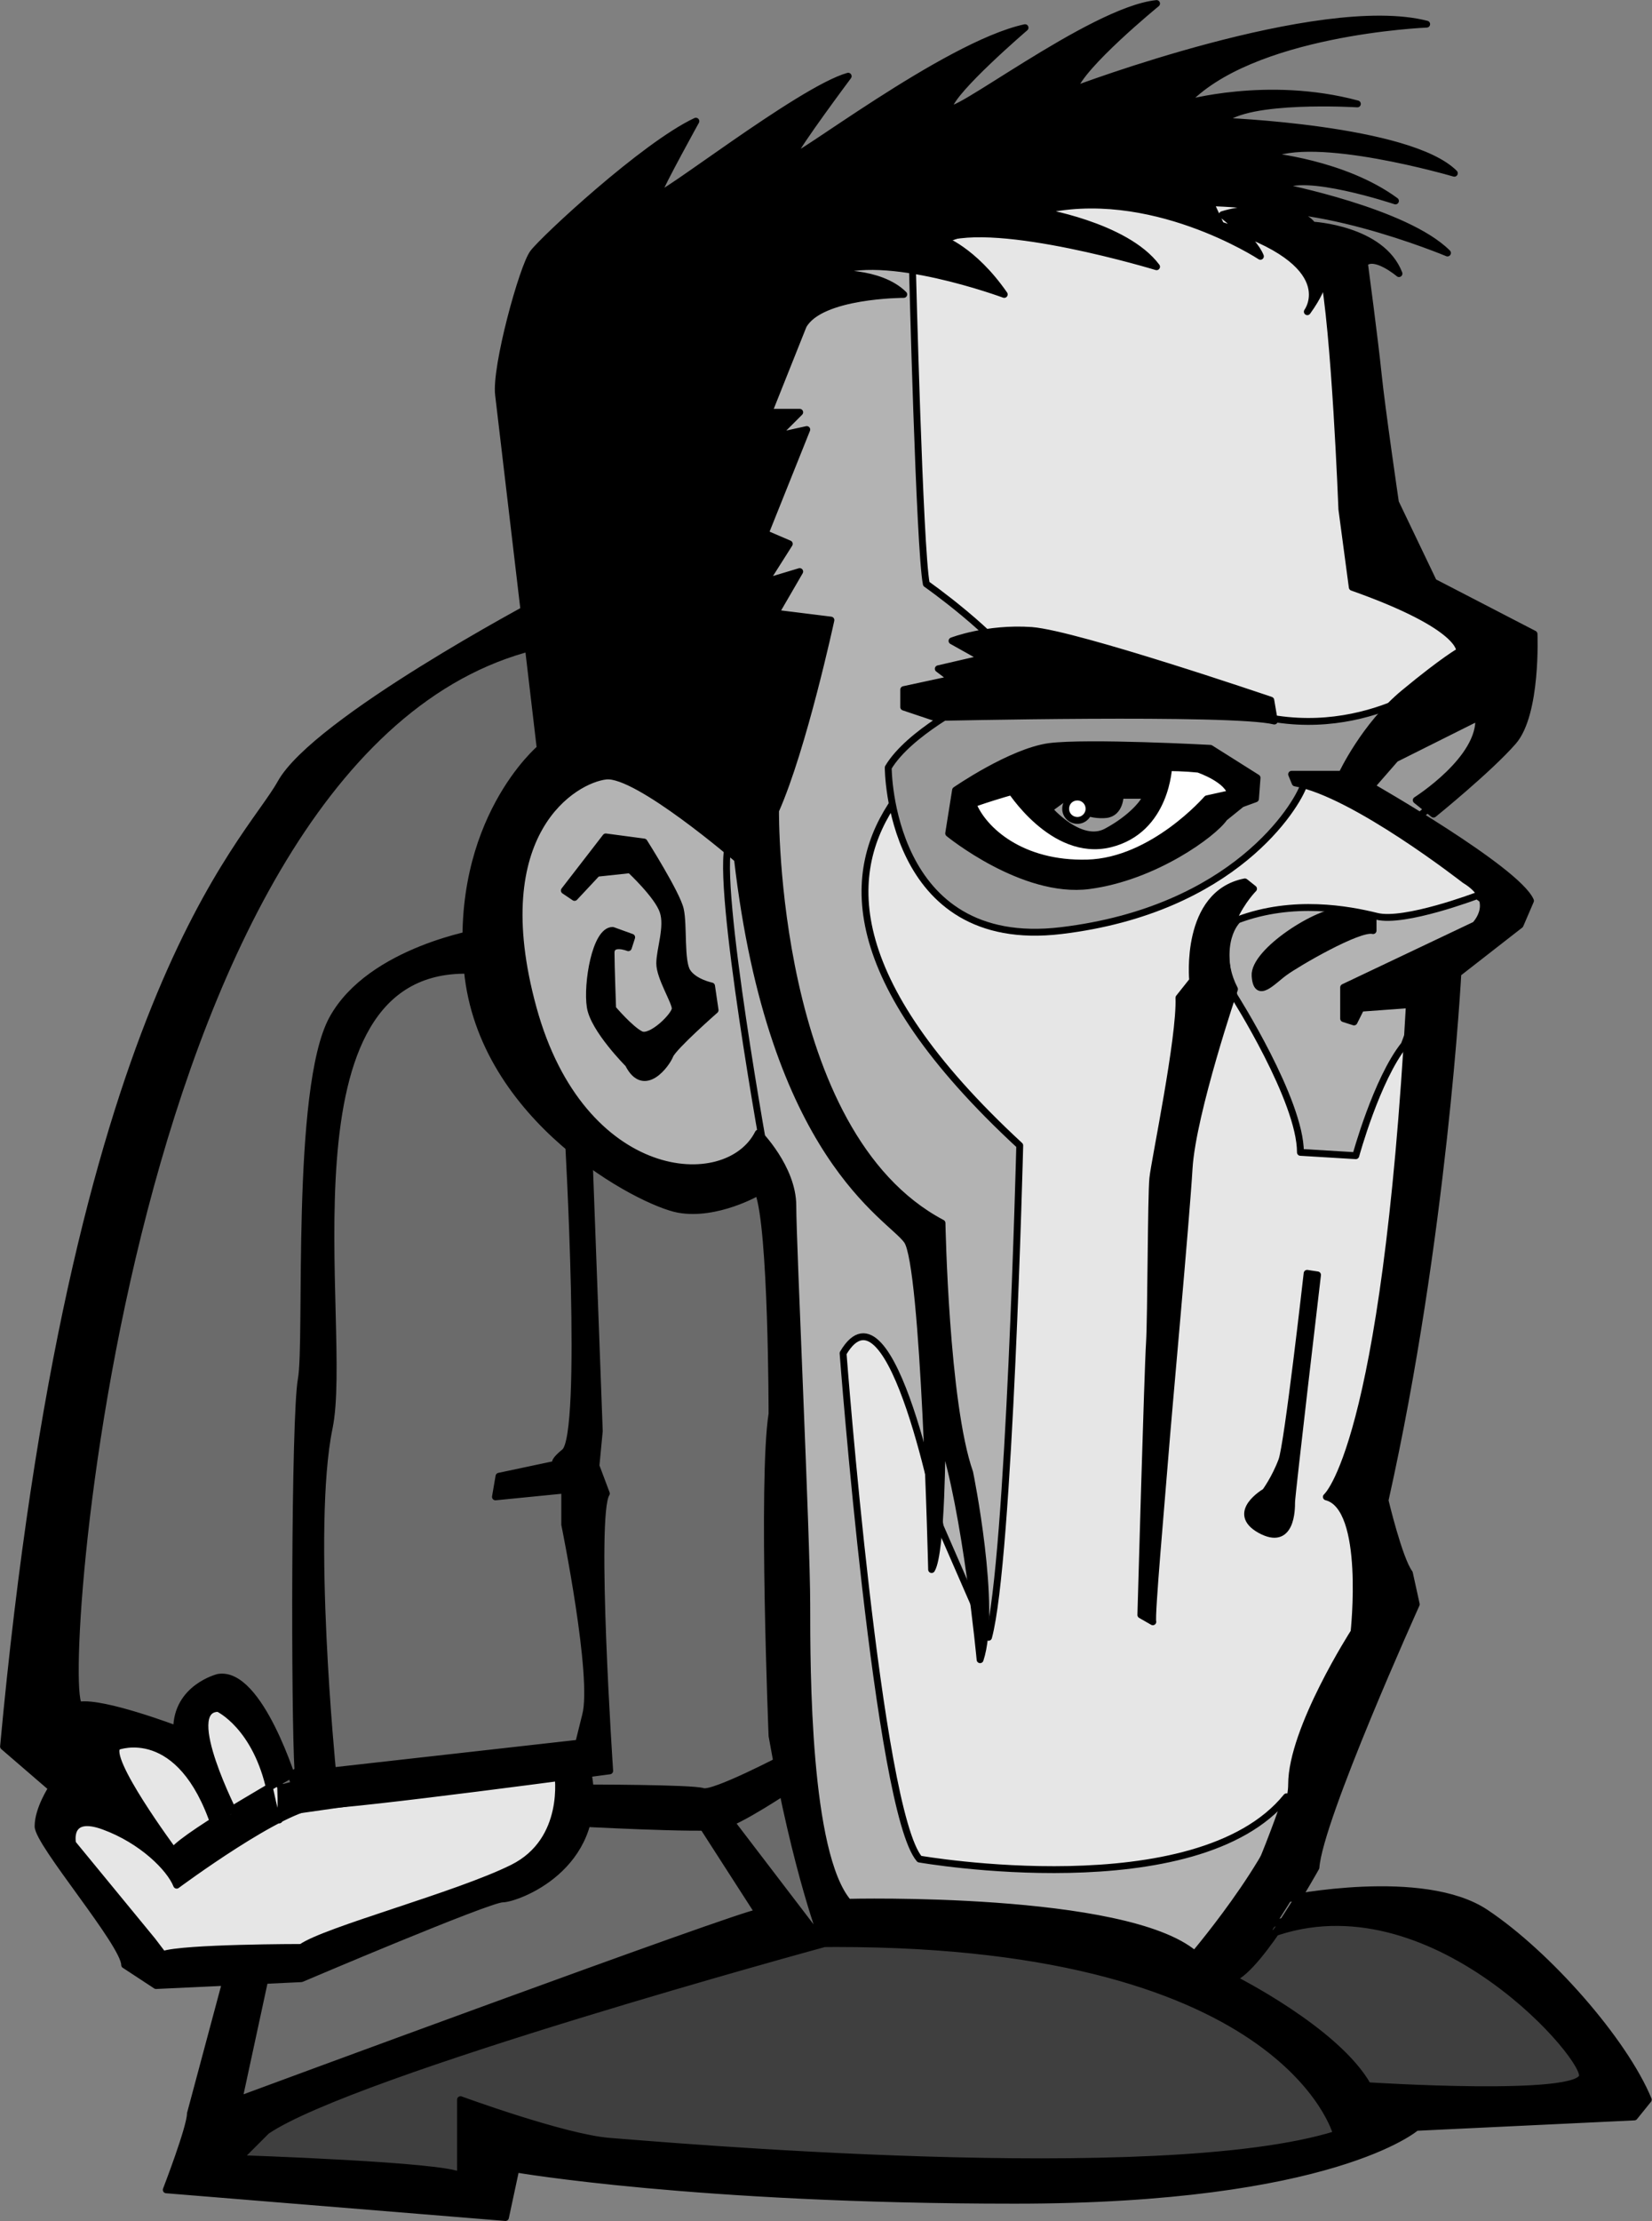 <svg xmlns="http://www.w3.org/2000/svg" xml:space="preserve" width="318.085" height="427.427" fill-rule="evenodd" stroke-linejoin="round" stroke-width="28.222" preserveAspectRatio="xMidYMid" version="1.2" viewBox="0 0 8416.001 11309"><rect x="0" y="0" width="8416.001" height="11309" fill="#808080" stroke="none"/><defs class="ClipPathGroup"><clipPath id="a" clipPathUnits="userSpaceOnUse"><path d="M0 0h21590v27940H0z"/></clipPath></defs><g class="SlideGroup"><g class="Slide" clip-path="url(#a)" transform="translate(-6588 -8263)"><g class="Page"><g class="Group"><g class="com.sun.star.drawing.ClosedBezierShape"><path fill="none" d="M7620 17990h7164v1451H7620z" class="BoundingBox"/><path fill="#3f3f3f" d="M12913 18097s546-175 934-35c388 141 865 689 918 813 0 0-1147 141-1306 88l89 160s-2506 564-4517 52l18 247-1411-158s370-336 705-425c335-88 2258-742 2258-742s1765 36 2170 301z"/><path fill="none" stroke="#000" stroke-width="35" d="M12913 18097s546-175 934-35c388 141 865 689 918 813 0 0-1147 141-1306 88l89 160s-2506 564-4517 52l18 247-1411-158s370-336 705-425c335-88 2258-742 2258-742s1765 36 2170 301z"/></g><g class="com.sun.star.drawing.ClosedBezierShape"><path fill="none" d="M6773 11527h3830v6009H6773z" class="BoundingBox"/><path fill="#6b6b6b" d="m10496 14200 88 2947-18 141-229 194-759 35-123-300-1412 212s-265-582-335-547c-71 36-159 300-159 300l-758-176s229-5400 2567-5461l44 643s-476 512-362 821c115 309 486 997 547 1112 0 0 450 432 909 79z"/><path fill="none" stroke="#000" stroke-width="35" d="m10496 14200 88 2947-18 141-229 194-759 35-123-300-1412 212s-265-582-335-547c-71 36-159 300-159 300l-758-176s229-5400 2567-5461l44 643s-476 512-362 821c115 309 486 997 547 1112 0 0 450 432 909 79z"/></g><g class="com.sun.star.drawing.ClosedBezierShape"><path fill="none" d="M7637 17268h3231v1837H7637z" class="BoundingBox"/><path fill="#6b6b6b" d="m10567 17286 282 829s-3124 830-3194 971l158-794 406-18 1095-477 194-353 724 18z"/><path fill="none" stroke="#000" stroke-width="35" d="m10567 17286 282 829s-3124 830-3194 971l158-794 406-18 1095-477 194-353 724 18z"/></g><g class="com.sun.star.drawing.PolyPolygonShape"><path fill="none" d="M6879 16862h2719v1414H6879z" class="BoundingBox"/><path fill="#e6e6e6" d="m9579 17269-177 423-1271 565-882-35-352-636 141-424 529-71 141-211 388 600z"/><path fill="none" stroke="#000" stroke-width="35" d="m9579 17269-177 423-1271 565-882-35-352-636 141-424 529-71 141-211 388 600z"/></g><g class="com.sun.star.drawing.ClosedBezierShape"><path fill="none" d="M10232 9147h4058v9165h-4058z" class="BoundingBox"/><path fill="#e6e6e6" d="m12894 9190 495 600 282 1340 565 424-600 777s494 388 635 529l-388 529s-141 2399-317 2540l105 565-812 1799s-1694-458-1976-352c0 0-424-2506-353-3811 70-1306-36 106-36 106s-351-2540-211-3423c141-882 353-1059 952-1270 601-212 1095-458 1659-353z"/><path fill="none" stroke="#000" stroke-width="35" d="m12894 9190 495 600 282 1340 565 424-600 777s494 388 635 529l-388 529s-141 2399-317 2540l105 565-812 1799s-1694-458-1976-352c0 0-424-2506-353-3811 70-1306-36 106-36 106s-351-2540-211-3423c141-882 353-1059 952-1270 601-212 1095-458 1659-353z"/></g><g class="com.sun.star.drawing.ClosedBezierShape"><path fill="none" d="M12816 12805h1492v1361h-1492z" class="BoundingBox"/><path fill="#b3b3b3" d="M14113 12823s-371 141-512 105c-142-35-425-88-707 18 0 0-122 106-18 389 0 0 337 530 337 795l282 17s106-389 247-565l106-282 441-354z"/><path fill="none" stroke="#000" stroke-width="35" d="M14113 12823s-371 141-512 105c-142-35-425-88-707 18 0 0-122 106-18 389 0 0 337 530 337 795l282 17s106-389 247-565l106-282 441-354z"/></g><g class="com.sun.star.drawing.ClosedBezierShape"><path fill="none" d="M9132 12078h1579v2304H9132z" class="BoundingBox"/><path fill="#b3b3b3" d="M10301 12559s-529-582-758-441c-231 141-494 565-354 1253 141 689 777 1024 1024 989 0 0 513-177 477-566-35-388-389-1235-389-1235z"/><path fill="none" stroke="#000" stroke-width="35" d="M10301 12559s-529-582-758-441c-231 141-494 565-354 1253 141 689 777 1024 1024 989 0 0 513-177 477-566-35-388-389-1235-389-1235z"/></g><g class="com.sun.star.drawing.ClosedBezierShape"><path fill="none" d="M10251 9558h2910v8789h-2910z" class="BoundingBox"/><path fill="#b3b3b3" d="M11236 9613s36 1447 71 1623c0 0 353 247 494 459 141 211-1870 688-18 2400 0 0-53 2116-159 2504l-246-564s-247-1305-495-882c0 0 177 2328 389 2575 0 0 1412 247 1870-317 0 0-247 741-458 917 0 0-1236-353-1766-282 0 0-318-635-318-812 0-176-105-3034-105-3034s-264-1447-194-1641c0 0-299-3368 935-2946z"/><path fill="none" stroke="#000" stroke-width="35" d="M11236 9613s36 1447 71 1623c0 0 353 247 494 459 141 211-1870 688-18 2400 0 0-53 2116-159 2504l-246-564s-247-1305-495-882c0 0 177 2328 389 2575 0 0 1412 247 1870-317 0 0-247 741-458 917 0 0-1236-353-1766-282 0 0-318-635-318-812 0-176-105-3034-105-3034s-264-1447-194-1641c0 0-299-3368 935-2946z"/></g><g class="com.sun.star.drawing.ClosedBezierShape"><path fill="none" d="M11095 11694h3197v1334h-3197z" class="BoundingBox"/><path fill="#999" d="M13936 11712s-459 371-1059 158l-1341-35s-318 159-423 336c0 0 0 936 881 830 883-106 1201-636 1236-742 0 0 494 89 565 177 0 0 511-388 476-636z"/><path fill="none" stroke="#000" stroke-width="35" d="M13936 11712s-459 371-1059 158l-1341-35s-318 159-423 336c0 0 0 936 881 830 883-106 1201-636 1236-742 0 0 494 89 565 177 0 0 511-388 476-636z"/></g><g class="com.sun.star.drawing.ClosedBezierShape"><path fill="none" d="M11474 12115h1484v636h-1484z" class="BoundingBox"/><path fill="#fff" d="M12939 12277s-159-166-547-141c-389 27-495 9-645 80-150 70-255 123-255 123s194 442 626 389c433-53 821-451 821-451z"/><path fill="none" stroke="#000" stroke-width="35" d="M12939 12277s-159-166-547-141c-389 27-495 9-645 80-150 70-255 123-255 123s194 442 626 389c433-53 821-451 821-451z"/></g><g class="com.sun.star.drawing.ClosedBezierShape"><path fill="none" d="M11862 12250h620v312h-620z" class="BoundingBox"/><path fill="#999" d="m12463 12268-478 8-105 63s70 213 309 204c0 0 256-72 274-275z"/><path fill="none" stroke="#000" stroke-width="35" d="m12463 12268-478 8-105 63s70 213 309 204c0 0 256-72 274-275z"/></g><g class="com.sun.star.drawing.ClosedBezierShape"><path fill="none" d="M7417 8263h7587v11309H7417z" class="BoundingBox"/><path d="M13274 9409s353 18 441 247c0 0-124-105-176-53 0 0 52 388 70 565 18 176 88 653 88 653l194 405 512 265s17 405-106 547c-123 141-406 370-406 370l-88-71s335-211 318-423l-424 212-123 141s741 423 811 582l-53 123-317 247s-71 1342-371 2683c0 0 71 299 124 370l35 159s-494 1093-511 1340c0 0-283 512-424 565 0 0 529 264 688 546 0 0 1094 71 1094-52 0-124-812-1041-1623-706l123-194s688-141 1006 71c317 211 705 652 829 952l-71 88-1111 53s-423 371-2046 371c-1624 0-2541-159-2541-159l-53 247-1728-141s123-318 123-388l194-724h194l-141 653s2575-952 2646-952l-318-494 141-18 512 670s-2399 653-2840 953l-141 141s1058 35 1129 88v-388s529 194 758 212c230 17 2806 247 3705-36 0 0-258-1003-2664-970-644 9 53 0 53 0s-141-353-265-1058c0 0-53-1305 0-1640 0 0 0-953-70-1129 0 0-212 123-406 88s-1005-459-1076-1218c-70-759 371-1129 371-1129s-195-1658-212-1799c-18-141 123-653 176-723 53-71 565-547 829-671 0 0-176 318-194 371-17 53 723-530 970-600 0 0-264 353-282 406s777-565 1183-653c0 0-370 317-388 406-18 88 723-494 1058-529 0 0-388 317-423 440 0 0 1252-475 1799-335 0 0-900 36-1235 406 0 0 424-123 882 0 0 0-564-35-688 88 0 0 953 36 1182 265 0 0-723-212-952-88 0 0 388 35 652 229 0 0-476-159-582-71 0 0 635 124 847 336 0 0-759-318-1147-195 0 0 159 124 194 212 0 0-564-370-1129-229 0 0 441 70 600 282 0 0-811-247-1093-141 0 0 158 53 317 282 0 0-618-229-883-106 0 0 247-17 371 106 0 0-424 0-512 159l-176 441h158l-123 123 159-35-212 529 123 53-123 194 176-53-123 212 282 35s-141 653-282 970c0 0-18 1642 848 2100 0 0 17 918 141 1270 0 0 141 688 53 953 0 0-71-759-194-1129 0 0 0 582-53 670 0 0-36-1552-125-1675-88-124-688-424-864-1942 0 0-512-441-670-423-159 18-618 282-371 1182s988 953 1147 636c0 0 176 176 176 370s71 1694 71 2029 0 1270 211 1517c0 0 1412-36 1765 264 0 0 494-582 494-864s318-776 318-776 70-635-141-688c0 0 299-247 423-2506l-247 18-35 70-53-17v-159l670-318s123-123-53-229c0 0-564-441-864-494l-18-44h256s115-247 317-414c203-168 283-212 283-212s26-123-547-326l-53-397s-35-917-97-1217c0 0 35 53-79 211 0 0 185-247-441-441l-53-114s458 9 520 114z"/><path fill="none" stroke="#000" stroke-width="35" d="M13274 9409s353 18 441 247c0 0-124-105-176-53 0 0 52 388 70 565 18 176 88 653 88 653l194 405 512 265s17 405-106 547c-123 141-406 370-406 370l-88-71s335-211 318-423l-424 212-123 141s741 423 811 582l-53 123-317 247s-71 1342-371 2683c0 0 71 299 124 370l35 159s-494 1093-511 1340c0 0-283 512-424 565 0 0 529 264 688 546 0 0 1094 71 1094-52 0-124-812-1041-1623-706l123-194s688-141 1006 71c317 211 705 652 829 952l-71 88-1111 53s-423 371-2046 371c-1624 0-2541-159-2541-159l-53 247-1728-141s123-318 123-388l194-724h194l-141 653s2575-952 2646-952l-318-494 141-18 512 670s-2399 653-2840 953l-141 141s1058 35 1129 88v-388s529 194 758 212c230 17 2806 247 3705-36 0 0-258-1003-2664-970-644 9 53 0 53 0s-141-353-265-1058c0 0-53-1305 0-1640 0 0 0-953-70-1129 0 0-212 123-406 88s-1005-459-1076-1218c-70-759 371-1129 371-1129s-195-1658-212-1799c-18-141 123-653 176-723 53-71 565-547 829-671 0 0-176 318-194 371-17 53 723-530 970-600 0 0-264 353-282 406s777-565 1183-653c0 0-370 317-388 406-18 88 723-494 1058-529 0 0-388 317-423 440 0 0 1252-475 1799-335 0 0-900 36-1235 406 0 0 424-123 882 0 0 0-564-35-688 88 0 0 953 36 1182 265 0 0-723-212-952-88 0 0 388 35 652 229 0 0-476-159-582-71 0 0 635 124 847 336 0 0-759-318-1147-195 0 0 159 124 194 212 0 0-564-370-1129-229 0 0 441 70 600 282 0 0-811-247-1093-141 0 0 158 53 317 282 0 0-618-229-883-106 0 0 247-17 371 106 0 0-424 0-512 159l-176 441h158l-123 123 159-35-212 529 123 53-123 194 176-53-123 212 282 35s-141 653-282 970c0 0-18 1642 848 2100 0 0 17 918 141 1270 0 0 141 688 53 953 0 0-71-759-194-1129 0 0 0 582-53 670 0 0-36-1552-125-1675-88-124-688-424-864-1942 0 0-512-441-670-423-159 18-618 282-371 1182s988 953 1147 636c0 0 176 176 176 370s71 1694 71 2029 0 1270 211 1517c0 0 1412-36 1765 264 0 0 494-582 494-864s318-776 318-776 70-635-141-688c0 0 299-247 423-2506l-247 18-35 70-53-17v-159l670-318s123-123-53-229c0 0-564-441-864-494l-18-44h256s115-247 317-414c203-168 283-212 283-212s26-123-547-326l-53-397s-35-917-97-1217c0 0 35 53-79 211 0 0 185-247-441-441l-53-114s458 9 520 114z"/></g><g class="com.sun.star.drawing.ClosedBezierShape"><path fill="none" d="M11174 11453h1925v500h-1925z" class="BoundingBox"/><path d="m13080 11934-18-106s-989-337-1218-355c-229-16-406 53-406 53l159 89-229 53 70 53-246 53v89l158 53s1518-35 1730 18z"/><path fill="none" stroke="#000" stroke-width="35" d="m13080 11934-18-106s-989-337-1218-355c-229-16-406 53-406 53l159 89-229 53 70 53-246 53v89l158 53s1518-35 1730 18z"/></g><g class="com.sun.star.drawing.ClosedBezierShape"><path fill="none" d="M11403 12037h1608v758h-1608z" class="BoundingBox"/><path d="m12984 12330 8-107-238-150s-627-34-821-9c-195 27-477 222-477 222l-35 220s379 310 715 266c335-44 636-266 689-345l88-71-18-61-158 35s-275 318-610 327c-336 9-530-168-583-301 0 0 618-230 1149-177 0 0 158 53 167 133l53 44z"/><path fill="none" stroke="#000" stroke-width="35" d="m12984 12330 8-107-238-150s-627-34-821-9c-195 27-477 222-477 222l-35 220s379 310 715 266c335-44 636-266 689-345l88-71-18-61-158 35s-275 318-610 327c-336 9-530-168-583-301 0 0 618-230 1149-177 0 0 158 53 167 133l53 44z"/></g><g class="com.sun.star.drawing.ClosedBezierShape"><path fill="none" d="M11712 12121h849v467h-849z" class="BoundingBox"/><path d="M12542 12162s-9 327-300 398c-292 70-512-284-512-284l220-88 79 124-97 71s159 185 292 115c133-71 203-160 203-186h-132s0 89-71 98c-70 8-212-18-248-187-35-166-26-35-26-35s486-35 592-26z"/><path fill="none" stroke="#000" stroke-width="35" d="M12542 12162s-9 327-300 398c-292 70-512-284-512-284l220-88 79 124-97 71s159 185 292 115c133-71 203-160 203-186h-132s0 89-71 98c-70 8-212-18-248-187-35-166-26-35-26-35s486-35 592-26z"/></g><g class="com.sun.star.drawing.ClosedBezierShape"><path fill="none" d="M12964 12885h638v426h-638z" class="BoundingBox"/><path d="M13583 13001v-54s-44-35-159-44c-115-8-450 204-442 328s88 27 151-18c61-45 380-231 450-212z"/><path fill="none" stroke="#000" stroke-width="35" d="M13583 13001v-54s-44-35-159-44c-115-8-450 204-442 328s88 27 151-18c61-45 380-231 450-212z"/></g><g class="com.sun.star.drawing.ClosedBezierShape"><path fill="none" d="M12382 12735h611v3804h-611z" class="BoundingBox"/><path d="m12930 12753 44 35s-238 238-97 511c0 0-213 627-231 910-17 282-105 1234-123 1465-18 229-71 820-62 846l-61-35s35-1253 44-1386c8-132 8-749 17-837 9-89 141-716 133-919l70-88s-44-441 266-502z"/><path fill="none" stroke="#000" stroke-width="35" d="m12930 12753 44 35s-238 238-97 511c0 0-213 627-231 910-17 282-105 1234-123 1465-18 229-71 820-62 846l-61-35s35-1253 44-1386c8-132 8-749 17-837 9-89 141-716 133-919l70-88s-44-441 266-502z"/></g><g class="com.sun.star.drawing.ClosedBezierShape"><path fill="none" d="M9445 12506h805v1262h-805z" class="BoundingBox"/><path d="m9515 12832-52-35 211-273 195 26s168 265 185 344c18 79 0 266 36 318 35 53 123 71 123 71l18 123s-212 186-230 230c-17 44-132 203-212 44 0 0-177-177-194-291-18-115 26-389 114-389l97 35-17 53s-88-35-88 26c0 63 8 284 8 284s89 105 143 132c52 26 176-97 176-132 0-36-79-159-79-230s44-186 17-265c-26-80-168-212-168-212l-168 18z"/><path fill="none" stroke="#000" stroke-width="35" d="m9515 12832-52-35 211-273 195 26s168 265 185 344c18 79 0 266 36 318 35 53 123 71 123 71l18 123s-212 186-230 230c-17 44-132 203-212 44 0 0-177-177-194-291-18-115 26-389 114-389l97 35-17 53s-88-35-88 26c0 63 8 284 8 284s89 105 143 132c52 26 176-97 176-132 0-36-79-159-79-230s44-186 17-265c-26-80-168-212-168-212l-168 18z"/></g><g class="com.sun.star.drawing.ClosedBezierShape"><path fill="none" d="M12926 14728h393v1366h-393z" class="BoundingBox"/><path d="M13247 14746s-99 877-129 953c-35 93-84 159-84 159s-184 106-26 194c160 88 160-106 160-141 0-36 132-1157 132-1157z"/><path fill="none" stroke="#000" stroke-width="35" d="M13247 14746s-99 877-129 953c-35 93-84 159-84 159s-184 106-26 194c160 88 160-106 160-141 0-36 132-1157 132-1157z"/></g><g class="com.sun.star.drawing.ClosedBezierShape"><path fill="none" d="M6588 11315h3125v7076H6588z" class="BoundingBox"/><path d="M9324 11333s-1130 599-1306 917c-177 317-1060 1094-1412 4905l246 212s-70 106-70 194 441 600 441 706l160 105 740-35s954-406 1025-406c70 0 511-158 440-617l-158-18s53 336-230 477-953 317-1077 405c0 0-599 0-705 36l-54-71-406-494s-35-159 159-88 336 212 371 300c0 0 547-406 724-406 176 0 1482-176 1482-176s-88-1306-17-1412l-53-141 17-177-53-1429-105-70s88 1517-18 1605 0 53 0 53l-335 71-18 105 353-35v176s159 778 106 972l-35 141-1254 141s-123-1236-17-1747c105-512-283-2346 706-2329l71-195s-566 89-760 442-123 1641-159 1835c-35 194-35 1712-17 1994 0 0-565 317-635 406 0 0-354-477-283-530 0 0 318-123 494 406l106-53s-282-547-88-547c0 0 194 89 265 424 70 335 53-18 53-18l70-18s-176-582-388-546c0 0-212 52-212 264 0 0-371-141-494-123-124 17 211-4941 2365-5400z"/><path fill="none" stroke="#000" stroke-width="35" d="M9324 11333s-1130 599-1306 917c-177 317-1060 1094-1412 4905l246 212s-70 106-70 194 441 600 441 706l160 105 740-35s954-406 1025-406c70 0 511-158 440-617l-158-18s53 336-230 477-953 317-1077 405c0 0-599 0-705 36l-54-71-406-494s-35-159 159-88 336 212 371 300c0 0 547-406 724-406 176 0 1482-176 1482-176s-88-1306-17-1412l-53-141 17-177-53-1429-105-70s88 1517-18 1605 0 53 0 53l-335 71-18 105 353-35v176s159 778 106 972l-35 141-1254 141s-123-1236-17-1747c105-512-283-2346 706-2329l71-195s-566 89-760 442-123 1641-159 1835c-35 194-35 1712-17 1994 0 0-565 317-635 406 0 0-354-477-283-530 0 0 318-123 494 406l106-53s-282-547-88-547c0 0 194 89 265 424 70 335 53-18 53-18l70-18s-176-582-388-546c0 0-212 52-212 264 0 0-371-141-494-123-124 17 211-4941 2365-5400z"/></g><g class="com.sun.star.drawing.ClosedBezierShape"><path fill="none" d="M9498 17189h1132v396H9498z" class="BoundingBox"/><path d="M10593 17207s-371 195-424 177-601-18-601-18l-52 178s653 35 741 17c90-17 354-195 354-195z"/><path fill="none" stroke="#000" stroke-width="35" d="M10593 17207s-371 195-424 177-601-18-601-18l-52 178s653 35 741 17c90-17 354-195 354-195z"/></g><g class="Group"><g class="com.sun.star.drawing.ClosedBezierShape"><path fill="none" d="M11999 12303h156v156h-156z" class="BoundingBox"/><path fill="#fff" d="M12077 12440c-34 0-60-27-60-59 0-34 26-60 60-60 32 0 59 26 59 60 0 32-27 59-59 59z"/><path fill="none" stroke="#000" stroke-width="35" d="M12077 12440c-34 0-60-27-60-59 0-34 26-60 60-60 32 0 59 26 59 60 0 32-27 59-59 59z"/></g></g></g></g></g></g></svg>
